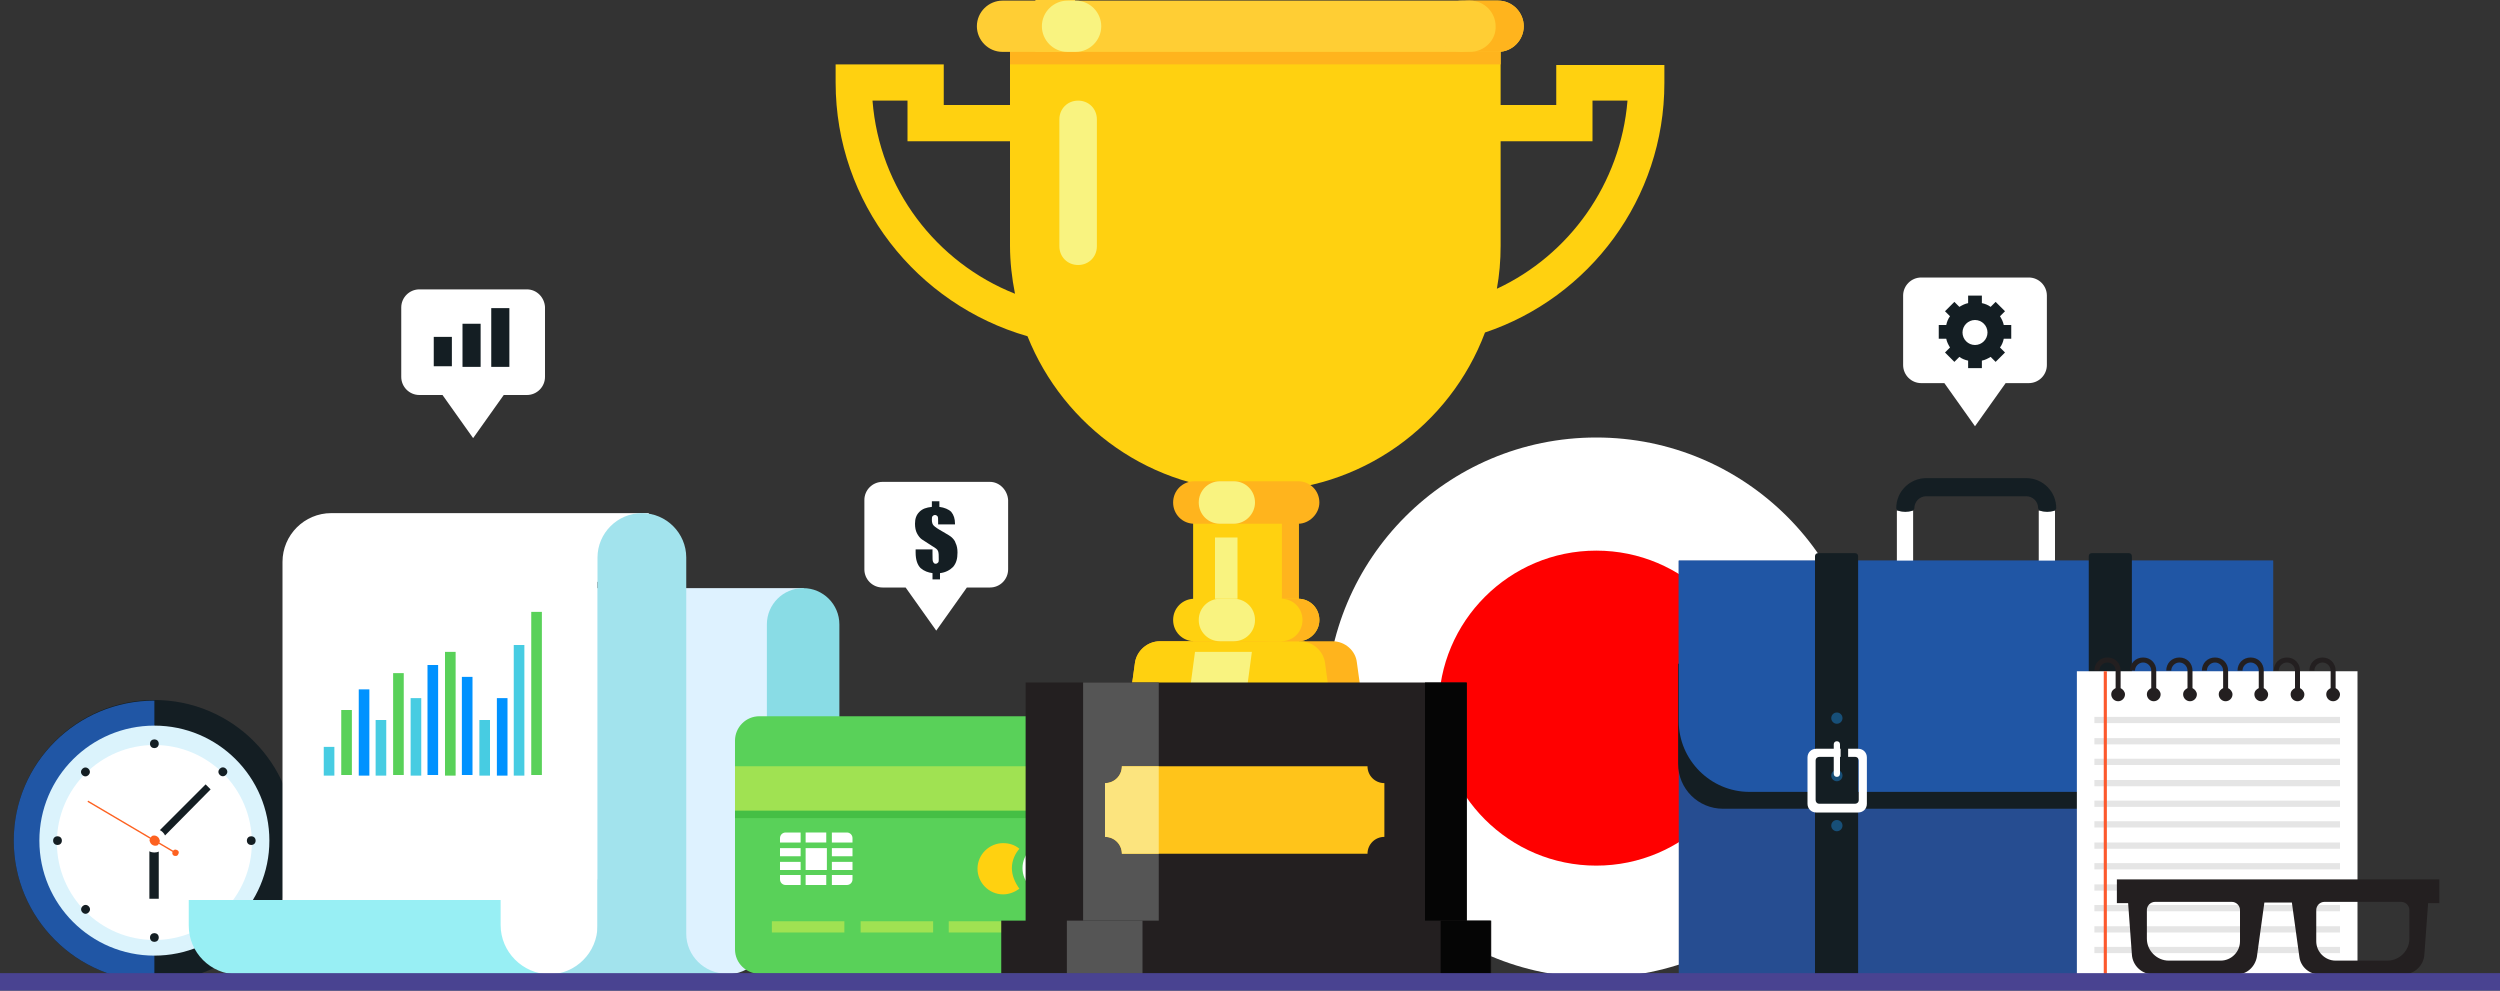 <?xml version="1.0" encoding="utf-8"?>
<!-- Generator: Adobe Illustrator 21.1.0, SVG Export Plug-In . SVG Version: 6.00 Build 0)  -->
<svg version="1.1" id="レイヤー_1" xmlns="http://www.w3.org/2000/svg" xmlns:xlink="http://www.w3.org/1999/xlink" x="0px"
	 y="0px" viewBox="0 0 400 158.5" style="enable-background:new 0 0 400 158.5;" xml:space="preserve">
<rect x="0" y="0" width="400" height="158.5" fill="#333333" stroke="none"/>
<style type="text/css">
	.st0{fill:#141E23;}
	.st1{fill:#2056A5;}
	.st2{fill:#DBF3FC;}
	.st3{fill:#FFFFFF;}
	.st4{fill:#FD6120;}
	.st5{fill:#FF0000;}
	.st6{fill:#264D91;}
	.st7{fill:#174F78;}
	.st8{fill:#DEF2FF;}
	.st9{fill:#A2E3ED;}
	.st10{fill:#89DCE5;}
	.st11{fill:#98EFF4;}
	.st12{fill:#0092FF;}
	.st13{fill:#47CCE2;}
	.st14{fill:#59D159;}
	.st15{fill:#45BF45;}
	.st16{fill:#A0E252;}
	.st17{fill:#FFD110;}
	.st18{fill:#FFB41D;}
	.st19{fill:#F9F380;}
	.st20{fill:#FFCE34;}
	.st21{fill:#231F20;}
	.st22{fill:#050505;}
	.st23{fill:#555555;}
	.st24{fill:#FFC41A;}
	.st25{fill:#FCE47E;}
	.st26{fill:#E5E5E5;}
	.st27{fill:#FC592D;}
	.st28{fill:#494391;}
</style>
<g>
	<g>
		<g>
			<g>
				<circle class="st0" cx="24.7" cy="134.5" r="22.5"/>
				<path class="st1" d="M2.2,134.5c0,12.4,10.1,22.5,22.5,22.5v-44.9C12.3,112.1,2.2,122.1,2.2,134.5z"/>
			</g>
			<g>
				<circle class="st2" cx="24.7" cy="134.5" r="18.4"/>
				<circle class="st3" cx="24.7" cy="134.8" r="15.6"/>
				<rect x="23.9" y="134.7" class="st0" width="1.5" height="9.1"/>
				<polygon class="st0" points="32.9,125.5 24.1,134.3 24.9,135.2 33.7,126.3 				"/>
				<circle class="st3" cx="24.7" cy="134.5" r="1.9"/>
				<path class="st4" d="M28.3,136c-0.2-0.1-0.4-0.1-0.6,0.1l-2.2-1.3c0.1-0.2,0.1-0.3,0-0.5c-0.1-0.4-0.6-0.7-1-0.6
					c-0.2,0-0.3,0.2-0.4,0.3l-10-5.9l-0.1,0.2l10,5.9c-0.1,0.2-0.1,0.3,0,0.5c0.1,0.4,0.6,0.7,1,0.6c0.2,0,0.3-0.1,0.4-0.3l2.2,1.3
					c-0.1,0.2,0,0.5,0.2,0.6c0.2,0.1,0.6,0.1,0.7-0.2C28.7,136.4,28.6,136.1,28.3,136z"/>
			</g>
		</g>
		<g>
			<g>
				<circle class="st0" cx="24.7" cy="150" r="0.7"/>
				<circle class="st0" cx="24.7" cy="119" r="0.7"/>
			</g>
			<g>
				<circle class="st0" cx="9.2" cy="134.5" r="0.7"/>
				<circle class="st0" cx="40.2" cy="134.5" r="0.7"/>
			</g>
			<g>
				
					<ellipse transform="matrix(0.707 -0.707 0.707 0.707 -98.864 52.315)" class="st0" cx="13.7" cy="145.5" rx="0.7" ry="0.7"/>
				
					<ellipse transform="matrix(0.707 -0.707 0.707 0.707 -76.896 61.415)" class="st0" cx="35.7" cy="123.5" rx="0.7" ry="0.7"/>
			</g>
			<g>
				
					<ellipse transform="matrix(0.707 -0.707 0.707 0.707 -83.33 45.881)" class="st0" cx="13.7" cy="123.5" rx="0.7" ry="0.7"/>
				
					<ellipse transform="matrix(0.707 -0.707 0.707 0.707 -92.43 67.849)" class="st0" cx="35.7" cy="145.5" rx="0.7" ry="0.7"/>
			</g>
		</g>
	</g>
	<g>
		<circle class="st3" cx="255.4" cy="113.2" r="43.2"/>
		<g>
			<g>
				<g>
					<g>
						<g>
							<path class="st5" d="M255.4,88.1c-13.9,0-25.2,11.3-25.2,25.2c0,13.9,11.3,25.2,25.2,25.2c13.9,0,25.2-11.3,25.2-25.2
								C280.5,99.3,269.3,88.1,255.4,88.1z"/>
						</g>
					</g>
				</g>
			</g>
		</g>
	</g>
	<g id="XMLID_80_">
		<g id="XMLID_407_">
			<rect id="XMLID_408_" x="268.6" y="89.7" class="st6" width="95.1" height="67.4"/>
		</g>
		<g>
			<g id="XMLID_401_">
				<g id="XMLID_405_">
					<rect id="XMLID_406_" x="303.5" y="81.7" class="st3" width="2.6" height="9.4"/>
				</g>
				<g id="XMLID_402_">
					<rect id="XMLID_403_" x="326.2" y="81.7" class="st3" width="2.6" height="9.4"/>
				</g>
			</g>
			<g id="XMLID_399_">
				<path id="XMLID_400_" class="st0" d="M326.1,81.3c0-1.1-0.9-1.9-1.9-1.9h-16c-1.1,0-1.9,0.9-1.9,1.9c0,0.8-2.9,0.8-2.9,0
					c0-2.7,2.2-4.8,4.8-4.8h16c2.7,0,4.8,2.2,4.8,4.8C329,82.1,326.1,82.1,326.1,81.3z"/>
			</g>
		</g>
		<g id="XMLID_393_">
			<path id="XMLID_394_" class="st0" d="M268.6,106.2h95.1v16c0,4-3.2,7.2-7.2,7.2h-80.8c-4,0-7.2-3.2-7.2-7.2V106.2z"/>
		</g>
		<g id="XMLID_396_">
			<path id="XMLID_397_" class="st1" d="M363.7,89.7h-95.1v25.7c0,6.2,5.1,11.3,11.3,11.3h72.5c6.2,0,11.3-5.1,11.3-11.3V89.7z"/>
		</g>
		<g id="XMLID_81_">
			<g id="XMLID_84_">
				<g id="XMLID_260_">
					<path id="XMLID_93_" class="st0" d="M341.2,157.1h-7V89c0-0.3,0.2-0.5,0.5-0.5h5.9c0.3,0,0.5,0.2,0.5,0.5V157.1z"/>
				</g>
				<g id="XMLID_91_">
					<circle id="XMLID_92_" class="st7" cx="337.7" cy="124.1" r="0.9"/>
				</g>
				<g id="XMLID_89_">
					<path id="XMLID_90_" class="st3" d="M337.7,124.3c-0.3,0-0.5-0.2-0.5-0.5v-4.7c0-0.3,0.2-0.5,0.5-0.5c0.3,0,0.5,0.2,0.5,0.5
						v4.7C338.2,124.1,338,124.3,337.7,124.3z"/>
				</g>
				<g id="XMLID_87_">
					<circle id="XMLID_88_" class="st7" cx="337.7" cy="132.1" r="0.9"/>
				</g>
				<g id="XMLID_85_">
					<circle id="XMLID_86_" class="st7" cx="337.7" cy="114.9" r="0.9"/>
				</g>
			</g>
			<g id="XMLID_82_">
				<g id="XMLID_395_">
					<path id="XMLID_83_" class="st0" d="M297.4,157.1h-7V89c0-0.3,0.2-0.5,0.5-0.5h5.9c0.3,0,0.5,0.2,0.5,0.5V157.1z"/>
				</g>
				<g id="XMLID_382_">
					<circle id="XMLID_383_" class="st7" cx="293.9" cy="124.1" r="0.9"/>
				</g>
				<g id="XMLID_380_">
					<path id="XMLID_381_" class="st3" d="M293.9,124.3c-0.3,0-0.5-0.2-0.5-0.5v-4.7c0-0.3,0.2-0.5,0.5-0.5c0.3,0,0.5,0.2,0.5,0.5
						v4.7C294.4,124.1,294.2,124.3,293.9,124.3z"/>
				</g>
				<g id="XMLID_285_">
					<circle id="XMLID_286_" class="st7" cx="293.9" cy="132.1" r="0.9"/>
				</g>
				<g id="XMLID_268_">
					<circle id="XMLID_271_" class="st7" cx="293.9" cy="114.9" r="0.9"/>
				</g>
				<path class="st3" d="M297.3,119.8h-1.6v1.3h1.1c0.4,0,0.6,0.3,0.6,0.6v6.3c0,0.4-0.3,0.6-0.6,0.6h-5.7c-0.4,0-0.6-0.3-0.6-0.6
					v-6.3c0-0.4,0.3-0.6,0.6-0.6h3.4v-1.3h-3.9c-0.8,0-1.4,0.6-1.4,1.4v7.4c0,0.8,0.6,1.4,1.4,1.4h6.7c0.8,0,1.4-0.6,1.4-1.4v-7.4
					C298.7,120.4,298.1,119.8,297.3,119.8z"/>
			</g>
			<path class="st3" d="M341.1,119.8h-1.6v1.3h1.1c0.4,0,0.6,0.3,0.6,0.6v6.3c0,0.4-0.3,0.6-0.6,0.6h-5.7c-0.4,0-0.6-0.3-0.6-0.6
				v-6.3c0-0.4,0.3-0.6,0.6-0.6h3.4v-1.3h-3.9c-0.8,0-1.4,0.6-1.4,1.4v7.4c0,0.8,0.6,1.4,1.4,1.4h6.7c0.8,0,1.4-0.6,1.4-1.4v-7.4
				C342.5,120.4,341.9,119.8,341.1,119.8z"/>
		</g>
	</g>
	<g>
		<g>
			<g>
				<path class="st8" d="M128.6,94.1H115l0,0h-6.9H80.2c-4.3,0-7.8,3.5-7.8,7.8v46.2c0,4.3,3.5,7.8,7.8,7.8l0,0h36.1h0
					c3.6,0,6.5-2.9,6.5-6.5v-8V104h5.8V94.1z"/>
				<rect x="87.5" y="140.7" class="st9" width="14.4" height="15.1"/>
				<path class="st3" d="M103.8,82.1H87.8l0,0H77.3H53c-4.3,0-7.8,3.5-7.8,7.8v66c0,0,38.3,0,42.6,0l0,0c4.3,0,7.8-3.5,7.8-7.8v-2.8
					v-50v-2.2h8.2V82.1z"/>
				<path class="st10" d="M128.5,94.1L128.5,94.1c3.2,0,5.8,2.6,5.8,5.8v17.6h-11.6V99.9C122.7,96.7,125.3,94.1,128.5,94.1z"/>
				<g>
					<path class="st9" d="M109.8,149.4v-4.6h0V89.2c0-3.9-3.2-7.1-7.1-7.1h0c-3.9,0-7.1,3.2-7.1,7.1v55.6v8.8v2.2h20.7
						C112.7,155.8,109.8,152.9,109.8,149.4z"/>
				</g>
				<path class="st11" d="M80.1,148V144H30.2v4.1c0,4.3,3.5,7.8,7.8,7.8l0,0h49.9C83.6,155.8,80.1,152.3,80.1,148z"/>
			</g>
		</g>
		<g>
			<rect x="73.9" y="108.3" class="st12" width="1.7" height="15.7"/>
			<rect x="76.7" y="115.2" class="st13" width="1.7" height="8.9"/>
			<rect x="79.5" y="111.7" class="st12" width="1.7" height="12.4"/>
			<rect x="57.4" y="110.3" class="st12" width="1.7" height="13.8"/>
			<rect x="60.1" y="115.2" class="st13" width="1.7" height="8.9"/>
			<rect x="62.9" y="107.7" class="st14" width="1.7" height="16.3"/>
			<rect x="51.8" y="119.5" class="st13" width="1.7" height="4.6"/>
			<rect x="54.6" y="113.6" class="st14" width="1.7" height="10.4"/>
			<rect x="65.7" y="111.7" class="st13" width="1.7" height="12.4"/>
			<rect x="68.4" y="106.4" class="st12" width="1.7" height="17.6"/>
			<rect x="71.2" y="104.3" class="st14" width="1.7" height="19.8"/>
			<rect x="82.2" y="103.2" class="st13" width="1.7" height="20.9"/>
			<rect x="85" y="97.9" class="st14" width="1.7" height="26.1"/>
		</g>
	</g>
	<g id="XMLID_73_">
		<path id="XMLID_320_" class="st14" d="M178,155.8h-56.5c-2.1,0-3.9-1.7-3.9-3.9v-33.4c0-2.1,1.7-3.9,3.9-3.9H178
			c2.1,0,3.9,1.7,3.9,3.9V152C181.9,154.1,180.1,155.8,178,155.8z"/>
		<rect id="XMLID_163_" x="117.6" y="123.8" class="st15" width="64.3" height="7.1"/>
		<rect id="XMLID_147_" x="117.6" y="122.6" class="st16" width="64.3" height="7.1"/>
		<g id="XMLID_76_">
			<rect id="XMLID_145_" x="151.8" y="147.4" class="st16" width="11.6" height="1.8"/>
			<rect id="XMLID_79_" x="165.9" y="147.4" class="st16" width="11.6" height="1.8"/>
			<rect id="XMLID_78_" x="137.7" y="147.4" class="st16" width="11.6" height="1.8"/>
			<rect id="XMLID_77_" x="123.5" y="147.4" class="st16" width="11.6" height="1.8"/>
		</g>
		<path id="XMLID_75_" class="st17" d="M161.9,138.9c0-1.2,0.5-2.3,1.2-3.1c-0.7-0.6-1.6-0.9-2.6-0.9c-2.2,0-4.1,1.8-4.1,4.1
			c0,2.2,1.8,4.1,4.1,4.1c1,0,1.9-0.4,2.6-0.9C162.4,141.2,161.9,140.1,161.9,138.9z"/>
		<circle id="XMLID_74_" class="st3" cx="167.7" cy="138.9" r="4.1"/>
		<g>
			<rect x="128.9" y="140" class="st3" width="3.3" height="1.6"/>
			<rect x="133.1" y="137.9" class="st3" width="3.3" height="1.3"/>
			<rect x="128.9" y="133.2" class="st3" width="3.3" height="1.6"/>
			<rect x="124.8" y="135.7" class="st3" width="3.3" height="1.3"/>
			<rect x="124.8" y="137.9" class="st3" width="3.3" height="1.3"/>
			<polygon class="st3" points="128.9,139.2 132.3,139.2 132.3,137.9 132.3,137 132.3,135.7 128.9,135.7 128.9,137 128.9,137.9 			
				"/>
			<rect x="133.1" y="135.7" class="st3" width="3.3" height="1.3"/>
			<path class="st3" d="M128.1,140h-3.3v0.7c0,0.5,0.4,0.9,0.9,0.9h2.4V140z"/>
			<path class="st3" d="M133.1,140v1.6h2.4c0.5,0,0.9-0.4,0.9-0.9V140H133.1z"/>
			<path class="st3" d="M133.1,134.8h3.3v-0.7c0-0.5-0.4-0.9-0.9-0.9h-2.4V134.8z"/>
			<path class="st3" d="M128.1,134.8v-1.6h-2.4c-0.5,0-0.9,0.4-0.9,0.9v0.7H128.1z"/>
		</g>
	</g>
	<g>
		<g>
			<rect x="190.9" y="65.9" class="st17" width="16.9" height="41.3"/>
		</g>
		<g>
			<rect x="205.1" y="65.9" class="st18" width="2.7" height="41.3"/>
		</g>
		<g>
			<path class="st17" d="M249,10.3v6.5h-8.9V3.5h-78.5v13.3H151v-6.5h-17.3v2.9c0,19.3,13,35.5,30.7,40.6
				c5.8,14.5,19.9,24.8,36.5,24.8l0,0c16.8,0,31.1-10.5,36.7-25.4c16.7-5.6,28.7-21.4,28.7-39.9v-2.9H249z M139.6,16.1h5.6v6.5h16.4
				v16.7c0,2.6,0.3,5.2,0.8,7.7C149.8,42,140.7,30.2,139.6,16.1z M239.5,46.2c0.4-2.2,0.6-4.5,0.6-6.9V22.6h14.7v-6.5h5.6
				C259.3,29.4,251.1,40.8,239.5,46.2z"/>
			<path class="st19" d="M169.5,19.1v20.3c0,1.7,1.3,3,3,3l0,0c1.7,0,3-1.3,3-3V19.1c0-1.7-1.3-3-3-3l0,0
				C170.8,16.1,169.5,17.4,169.5,19.1z"/>
			<g>
				<rect x="161.6" y="0.5" class="st18" width="78.5" height="9.8"/>
			</g>
			<g id="XMLID_72_">
				<g>
					<path class="st20" d="M239.7,8.3h-79.3c-2.3,0-4.1-1.9-4.1-4.1l0,0c0-2.3,1.9-4.1,4.1-4.1h79.3c2.3,0,4.1,1.9,4.1,4.1l0,0
						C243.8,6.4,242,8.3,239.7,8.3z"/>
				</g>
			</g>
			<g id="XMLID_71_">
				<g>
					<rect x="165.7" class="st20" width="6.3" height="8.3"/>
				</g>
				<g>
					<rect x="165.7" class="st20" width="6.3" height="8.3"/>
				</g>
				<g>
					<path class="st19" d="M172.1,8.3h-1.3c-2.3,0-4.1-1.9-4.1-4.1l0,0c0-2.3,1.9-4.1,4.1-4.1h1.3c2.3,0,4.1,1.9,4.1,4.1l0,0
						C176.2,6.4,174.4,8.3,172.1,8.3z"/>
				</g>
				<g>
					<path class="st18" d="M239.7,8.3H235c-2.3,0-4.1-1.9-4.1-4.1l0,0c0-2.3,1.9-4.1,4.1-4.1h4.7c2.3,0,4.1,1.9,4.1,4.1l0,0
						C243.8,6.4,242,8.3,239.7,8.3z"/>
				</g>
				<g>
					<path class="st20" d="M235.2,8.3h-1.3c-2.3,0-4.1-1.9-4.1-4.1l0,0c0-2.3,1.9-4.1,4.1-4.1h1.3c2.3,0,4.1,1.9,4.1,4.1l0,0
						C239.4,6.4,237.5,8.3,235.2,8.3z"/>
				</g>
			</g>
		</g>
		<g>
			<path class="st17" d="M207.7,102.6h-16.6c-1.9,0-3.4-1.5-3.4-3.4l0,0c0-1.9,1.5-3.4,3.4-3.4h16.6c1.9,0,3.4,1.5,3.4,3.4l0,0
				C211.1,101.1,209.5,102.6,207.7,102.6z"/>
		</g>
		<g>
			<g>
				<path class="st18" d="M207.7,83.8h-16.6c-1.9,0-3.4-1.5-3.4-3.4l0,0c0-1.9,1.5-3.4,3.4-3.4h16.6c1.9,0,3.4,1.5,3.4,3.4l0,0
					C211.1,82.2,209.5,83.8,207.7,83.8z"/>
			</g>
		</g>
		<g id="XMLID_70_">
			<path class="st18" d="M213.2,102.6h-27.6c-2,0-3.7,1.5-4,3.4l-3.1,22.4c-0.4,2.4,1.5,4.6,4,4.6h33.7c2.5,0,4.3-2.2,4-4.6
				l-3.1-22.4C216.9,104.1,215.2,102.6,213.2,102.6z"/>
		</g>
		<g id="XMLID_69_">
			<path class="st17" d="M208,102.6h-22.4c-2,0-3.7,1.5-4,3.4l-3.1,22.4c-0.4,2.4,1.5,4.6,4,4.6h28.5c2.5,0,4.3-2.2,4-4.6L212,106
				C211.7,104.1,210,102.6,208,102.6z"/>
		</g>
		<path class="st19" d="M197.3,126.7l3-22.4h-9.1l-3,22.4c-0.9,2.4,3.6,4.6,9.4,4.6h9.1C200.9,131.3,196.4,129.1,197.3,126.7z"/>
		<g>
			<g>
				<rect x="164.1" y="109.2" class="st21" width="70.5" height="39"/>
			</g>
			<g>
				<rect x="228" y="109.2" class="st22" width="6.7" height="39"/>
			</g>
			<g>
				<rect x="173.3" y="109.2" class="st23" width="12.1" height="39"/>
			</g>
			<g>
				<rect x="160.2" y="147.3" class="st21" width="78.4" height="8.5"/>
			</g>
			<g>
				<rect x="230.5" y="147.3" class="st22" width="8" height="8.5"/>
			</g>
			<g>
				<rect x="170.7" y="147.3" class="st23" width="12.1" height="8.5"/>
			</g>
			<g id="XMLID_68_">
				<path class="st24" d="M218.8,122.6h-39.3c0,1.5-1.2,2.7-2.7,2.7v8.6c1.5,0,2.7,1.2,2.7,2.7h39.3c0-1.5,1.2-2.7,2.7-2.7v-8.6
					C220,125.3,218.8,124.1,218.8,122.6z"/>
			</g>
			<g>
				<path class="st25" d="M185.4,122.6h-5.9c0,1.5-1.2,2.7-2.7,2.7v8.6c1.5,0,2.7,1.2,2.7,2.7h5.9V122.6z"/>
			</g>
		</g>
		<g>
			<g>
				<path class="st18" d="M207.7,102.6h-2.2c-1.9,0-3.4-1.5-3.4-3.4l0,0c0-1.9,1.5-3.4,3.4-3.4h2.2c1.9,0,3.4,1.5,3.4,3.4l0,0
					C211.1,101.1,209.5,102.6,207.7,102.6z"/>
			</g>
			<g>
				<path class="st17" d="M205,102.6h-2.2c-1.9,0-3.4-1.5-3.4-3.4l0,0c0-1.9,1.5-3.4,3.4-3.4h2.2c1.9,0,3.4,1.5,3.4,3.4l0,0
					C208.4,101.1,206.9,102.6,205,102.6z"/>
			</g>
			<g>
				<path class="st19" d="M197.4,102.6h-2.2c-1.9,0-3.4-1.5-3.4-3.4l0,0c0-1.9,1.5-3.4,3.4-3.4h2.2c1.9,0,3.4,1.5,3.4,3.4l0,0
					C200.8,101.1,199.3,102.6,197.4,102.6z"/>
			</g>
			<g>
				<path class="st19" d="M197.4,83.8h-2.2c-1.9,0-3.4-1.5-3.4-3.4l0,0c0-1.9,1.5-3.4,3.4-3.4h2.2c1.9,0,3.4,1.5,3.4,3.4l0,0
					C200.8,82.2,199.3,83.8,197.4,83.8z"/>
			</g>
			<g>
				<g>
					<rect x="194.4" y="86" class="st19" width="3.6" height="9.8"/>
				</g>
			</g>
		</g>
	</g>
	<g>
		<g>
			<polygon class="st3" points="377.2,155.9 332.3,155.9 332.3,107.4 336.7,107.4 377.2,107.4 			"/>
		</g>
		<g>
			<g>
				<path class="st21" d="M373.7,110.1v-2.8c0-1.2-0.9-2.1-2.1-2.1s-2.1,0.9-2.1,2.1h0.8c0-0.7,0.6-1.3,1.3-1.3
					c0.7,0,1.3,0.6,1.3,1.3v2.8c-0.4,0.2-0.7,0.5-0.7,1c0,0.6,0.5,1.1,1.1,1.1c0.6,0,1.1-0.5,1.1-1.1
					C374.4,110.7,374.1,110.3,373.7,110.1z"/>
			</g>
			<g>
				<path class="st21" d="M368,110.1v-2.8c0-1.2-0.9-2.1-2.1-2.1c-1.2,0-2.1,0.9-2.1,2.1h0.8c0-0.7,0.6-1.3,1.3-1.3
					c0.7,0,1.3,0.6,1.3,1.3v2.8c-0.4,0.2-0.7,0.5-0.7,1c0,0.6,0.5,1.1,1.1,1.1c0.6,0,1.1-0.5,1.1-1.1
					C368.7,110.7,368.4,110.3,368,110.1z"/>
			</g>
			<g>
				<path class="st21" d="M362.2,110.1v-2.8c0-1.2-0.9-2.1-2.1-2.1s-2.1,0.9-2.1,2.1h0.8c0-0.7,0.6-1.3,1.3-1.3
					c0.7,0,1.3,0.6,1.3,1.3v2.8c-0.4,0.2-0.7,0.5-0.7,1c0,0.6,0.5,1.1,1.1,1.1c0.6,0,1.1-0.5,1.1-1.1
					C362.9,110.7,362.6,110.3,362.2,110.1z"/>
			</g>
			<g>
				<path class="st21" d="M356.5,110.1v-2.8c0-1.2-0.9-2.1-2.1-2.1s-2.1,0.9-2.1,2.1h0.8c0-0.7,0.6-1.3,1.3-1.3
					c0.7,0,1.3,0.6,1.3,1.3v2.8c-0.4,0.2-0.7,0.5-0.7,1c0,0.6,0.5,1.1,1.1,1.1c0.6,0,1.1-0.5,1.1-1.1
					C357.2,110.7,356.9,110.3,356.5,110.1z"/>
			</g>
			<g>
				<path class="st21" d="M350.8,110.1v-2.8c0-1.2-0.9-2.1-2.1-2.1c-1.2,0-2.1,0.9-2.1,2.1h0.8c0-0.7,0.6-1.3,1.3-1.3
					c0.7,0,1.3,0.6,1.3,1.3v2.8c-0.4,0.2-0.7,0.5-0.7,1c0,0.6,0.5,1.1,1.1,1.1c0.6,0,1.1-0.5,1.1-1.1
					C351.5,110.7,351.2,110.3,350.8,110.1z"/>
			</g>
			<g>
				<path class="st21" d="M345,110.1v-2.8c0-1.2-0.9-2.1-2.1-2.1c-1.2,0-2.1,0.9-2.1,2.1h0.8c0-0.7,0.6-1.3,1.3-1.3
					c0.7,0,1.3,0.6,1.3,1.3v2.8c-0.4,0.2-0.7,0.5-0.7,1c0,0.6,0.5,1.1,1.1,1.1c0.6,0,1.1-0.5,1.1-1.1
					C345.7,110.7,345.4,110.3,345,110.1z"/>
			</g>
			<g>
				<path class="st21" d="M339.3,110.1v-2.8c0-1.2-0.9-2.1-2.1-2.1s-2.1,0.9-2.1,2.1h0.8c0-0.7,0.6-1.3,1.3-1.3
					c0.7,0,1.3,0.6,1.3,1.3v2.8c-0.4,0.2-0.7,0.5-0.7,1c0,0.6,0.5,1.1,1.1,1.1c0.6,0,1.1-0.5,1.1-1.1
					C340,110.7,339.7,110.3,339.3,110.1z"/>
			</g>
		</g>
		<g>
			<g>
				<rect x="335.1" y="151.5" class="st26" width="39.3" height="1"/>
			</g>
			<g>
				<rect x="335.1" y="148.2" class="st26" width="39.3" height="1"/>
			</g>
			<g>
				<rect x="335.1" y="144.8" class="st26" width="39.3" height="1"/>
			</g>
			<g>
				<rect x="335.1" y="141.5" class="st26" width="39.3" height="1"/>
			</g>
			<g>
				<rect x="335.1" y="138.1" class="st26" width="39.3" height="1"/>
			</g>
			<g>
				<rect x="335.1" y="134.8" class="st26" width="39.3" height="1"/>
			</g>
			<g>
				<rect x="335.1" y="131.4" class="st26" width="39.3" height="1"/>
			</g>
			<g>
				<rect x="335.1" y="124.8" class="st26" width="39.3" height="1"/>
			</g>
			<g>
				<rect x="335.1" y="118.1" class="st26" width="39.3" height="1"/>
			</g>
			<g>
				<rect x="335.1" y="128.1" class="st26" width="39.3" height="1"/>
			</g>
			<g>
				<rect x="335.1" y="121.4" class="st26" width="39.3" height="1"/>
			</g>
			<g>
				<rect x="335.1" y="114.7" class="st26" width="39.3" height="1"/>
			</g>
		</g>
		<g>
			<rect x="336.6" y="107.4" class="st27" width="0.5" height="48.5"/>
		</g>
	</g>
	<path class="st21" d="M338.7,140.7v3.8h1.8l0.6,8.2c0.1,1.8,1.6,3.2,3.4,3.2h13.4c1.6,0,2.9-1.2,3.2-2.8l1.2-8.7h2h0.4h2l1.2,8.7
		c0.2,1.6,1.6,2.8,3.2,2.8h13.4c1.8,0,3.3-1.4,3.4-3.2l0.6-8.2h1.8v-3.8h-25.7h-0.4H338.7z M370.6,145.6c0-0.7,0.6-1.3,1.3-1.3h12.3
		c0.7,0,1.3,0.6,1.3,1.3v4.6c0,1.9-1.6,3.5-3.5,3.5h-8.3c-1.7,0-3.1-1.4-3.1-3.1V145.6z M343.5,145.6c0-0.7,0.6-1.3,1.3-1.3h12.3
		c0.7,0,1.3,0.6,1.3,1.3v5c0,1.7-1.4,3.1-3.1,3.1H347c-1.9,0-3.5-1.6-3.5-3.5V145.6z"/>
	<g>
		<g>
			<g>
				<path class="st3" d="M84.3,46.3H67.1c-1.6,0-2.9,1.3-2.9,2.9v11.1c0,1.6,1.3,2.9,2.9,2.9h3.7l4.9,6.9l4.9-6.9h3.7
					c1.6,0,2.9-1.3,2.9-2.9V49.1C87.1,47.6,85.9,46.3,84.3,46.3z"/>
			</g>
		</g>
		<g>
			<rect x="69.4" y="53.9" class="st0" width="2.9" height="4.7"/>
			<rect x="74" y="51.8" class="st0" width="2.9" height="6.9"/>
			<rect x="78.6" y="49.3" class="st0" width="2.9" height="9.4"/>
		</g>
	</g>
	<g>
		<g>
			<g>
				<path class="st3" d="M158.4,77.1h-17.2c-1.6,0-2.9,1.3-2.9,2.9v11.1c0,1.6,1.3,2.9,2.9,2.9h3.7l4.9,6.9l4.9-6.9h3.7
					c1.6,0,2.9-1.3,2.9-2.9V80C161.2,78.4,159.9,77.1,158.4,77.1z"/>
			</g>
		</g>
		<g>
			<path class="st0" d="M152.8,83.9h-2.7v-0.4c0-0.5,0-0.8-0.1-0.9c-0.1-0.1-0.2-0.2-0.4-0.2c-0.2,0-0.3,0.1-0.4,0.2
				c-0.1,0.1-0.1,0.3-0.1,0.6c0,0.4,0.1,0.7,0.3,0.9c0.2,0.2,0.6,0.5,1.5,1c0.7,0.4,1.2,0.7,1.4,0.9c0.2,0.2,0.5,0.5,0.6,0.9
				c0.2,0.4,0.3,0.9,0.3,1.5c0,1-0.2,1.7-0.7,2.3c-0.5,0.5-1.2,0.9-2.1,1v1h-1.2v-1c-0.7-0.1-1.3-0.3-1.9-0.8
				c-0.5-0.5-0.8-1.3-0.8-2.5v-0.5h2.7v0.7c0,0.7,0,1.2,0.1,1.3c0.1,0.2,0.2,0.3,0.4,0.3c0.2,0,0.3-0.1,0.4-0.2
				c0.1-0.1,0.1-0.3,0.1-0.5c0-0.6,0-1-0.1-1.3c-0.1-0.3-0.4-0.5-0.9-0.8c-0.8-0.5-1.4-0.9-1.7-1.1c-0.3-0.2-0.6-0.6-0.8-1
				c-0.2-0.4-0.3-0.9-0.3-1.5c0-0.8,0.2-1.4,0.7-1.9c0.5-0.5,1.1-0.7,2-0.8v-0.9h1.2v0.9c0.8,0.1,1.5,0.4,1.9,0.8
				c0.4,0.5,0.6,1.1,0.6,1.9C152.8,83.5,152.8,83.7,152.8,83.9z"/>
		</g>
	</g>
	<g>
		<g>
			<g>
				<path class="st3" d="M324.6,44.4h-17.2c-1.6,0-2.9,1.3-2.9,2.9v11.1c0,1.6,1.3,2.9,2.9,2.9h3.7l4.9,6.9l4.9-6.9h3.7
					c1.6,0,2.9-1.3,2.9-2.9V47.3C327.5,45.7,326.2,44.4,324.6,44.4z"/>
			</g>
		</g>
		<path class="st0" d="M321.8,54.2V52h-1.2c-0.1-0.5-0.3-0.9-0.6-1.4l0.8-0.8l-1.5-1.5l-0.8,0.8c-0.4-0.3-0.9-0.5-1.4-0.6v-1.2H316
			h-1.1v1.2c-0.5,0.1-0.9,0.3-1.4,0.6l-0.8-0.8l-1.5,1.5l0.8,0.8c-0.3,0.4-0.5,0.9-0.6,1.4h-1.2v2.2h1.2c0.1,0.5,0.3,0.9,0.6,1.4
			l-0.8,0.8l1.5,1.5l0.8-0.8c0.4,0.3,0.9,0.5,1.4,0.6v1.2h1.1h1.1v-1.2c0.5-0.1,0.9-0.3,1.4-0.6l0.8,0.8l1.5-1.5l-0.8-0.8
			c0.3-0.4,0.5-0.9,0.6-1.4H321.8z M316,55.2c-1.1,0-2-0.9-2-2c0-1.1,0.9-2,2-2c1.1,0,2,0.9,2,2C318,54.3,317.1,55.2,316,55.2z"/>
	</g>
	<rect id="XMLID_67_" y="155.7" class="st28" width="400" height="2.9"/>
</g>
</svg>
